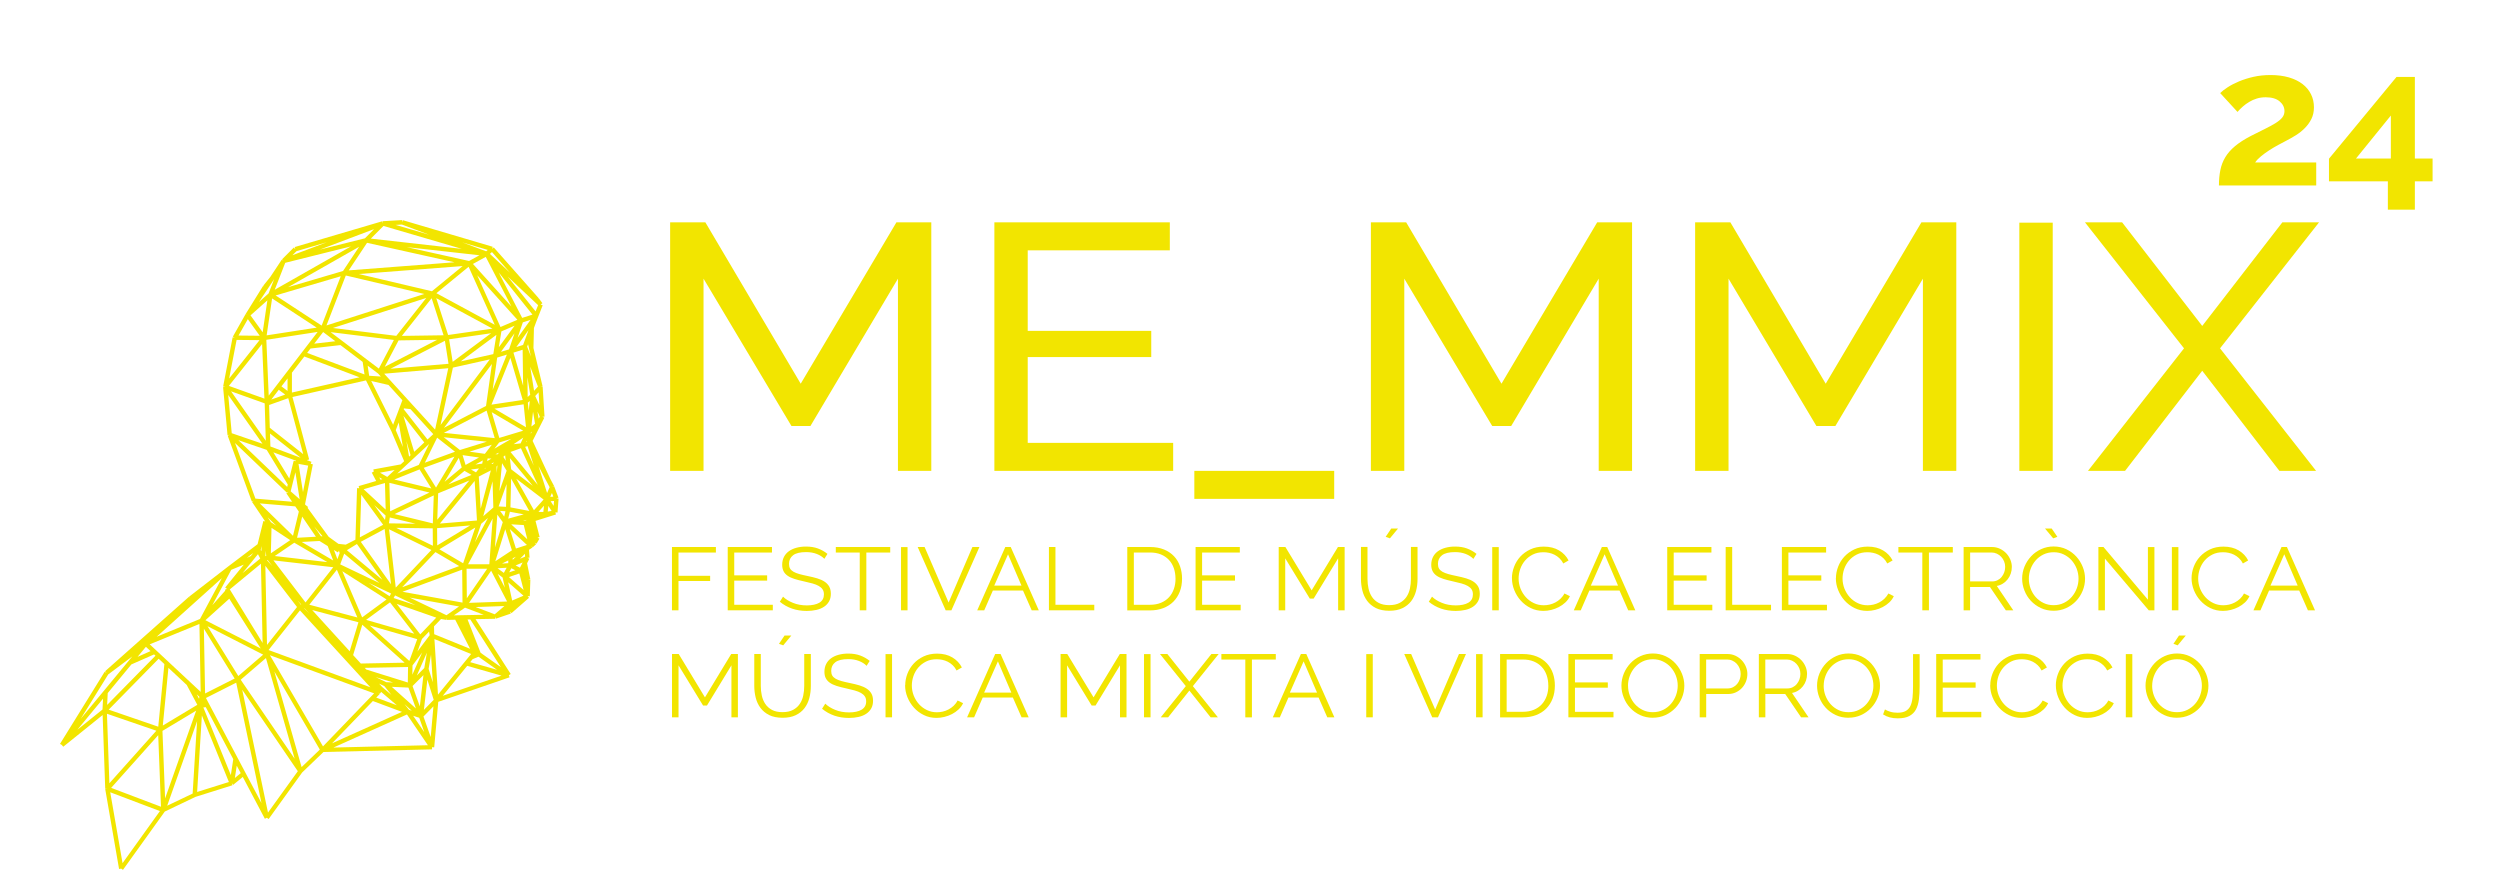 <svg xmlns="http://www.w3.org/2000/svg" id="Capa_1" viewBox="0 0 560 200"><defs><style>      .st0 {        isolation: isolate;      }      .st1 {        fill: #f2e500;      }    </style></defs><g><path class="st1" d="M51.45,127.25l-27.58,23.48M53.26,152.19l6.51,31.04M59.77,183.22l-14.31-27.08M32.64,144.16l-18.78,22.73M105.15,58.98l-28,2.14M67.31,172.76l-7.41-25.98M82,53.83l27.01,3.03M84.68,155.11l-25.34-9.27M67.16,135.97l17.53,19.14M72.25,168.01l-12.9-22.16M85.28,154.26l-18.13-18.29M96.87,65.77l-24.58,7.92M32.64,144.16l18.81-16.91M42.67,134.04l-18.8,16.69M68.44,135.75l16.84,18.51M67.31,172.76l-14.04-20.57M36.58,181.44l8.28-23.38M60.58,66.01l21.42-12.18M72.25,168.01l24.51-.6M85.75,50.05l23.26,6.81M85.75,50.05l-22.23,8.39M105.15,58.98l-23.16-5.15M97.74,97.28l13.19-17.56M90.1,49.8l20.14,5.96M58.92,125.25l.43,20.6M72.25,168.01l19.08-8.58M72.29,73.68l-12.53,16.32M44.86,158.06l-1.24,20.02M66.16,55.82l19.59-5.77M96.87,65.77l-19.72-4.64M90.1,49.8l18.91,7.06M13.86,166.89l10.01-16.16M44.86,158.06l7.07,17.41M97.74,97.28l-12.72-13.97M63.52,58.45l18.47-4.62M24.05,176.69l3.1,17.89M51.45,97.41l13.16,12.61M36.58,181.44l-.7-17.99M72.25,168.01l12.43-12.89M120.11,70.71l-11.1-13.85M24.05,176.69l11.83-13.24M23.44,159.17l.61,17.52M64.9,88.55l17.35-3.92M32.64,144.16l12.82,11.98M105.15,58.98l11.58,12.82M45.46,156.14l-.32-17.1M23.44,159.17l12.09-12.31M77.16,61.13l-16.58,4.89M113.98,151.3l-16.28,5.59M111.86,73.89l-14.99-8.12M109.01,56.86l7.72,14.94M50.46,86.67l9.62,13.69M100.04,75.59l-15.01,7.72M72.29,73.68l16.7,2.07M88.28,132.73l15.73-5.83M109.01,56.86l12.11,11.37M110.24,55.76l10.88,12.47M105.15,58.98l6.71,14.9M59.35,145.84l-8.52-13.92M59.73,146.49l-14.59-7.45M27.16,194.58l9.43-13.14M104.1,135.57l-15.81-2.84M85.02,83.31l-12.73-9.62M101.04,81.93l-16.02,1.37M97.74,97.28l3.29-15.34M51.45,97.41l5.41,14.75M105.62,138.27l8.36,13.03M45.14,139.04l8.12,13.15M75.59,126.67l-15.43-1.78M86.55,117.72l1.73,15.01M110.24,55.76l10.07,11.38M68.78,103.04l-3.87-14.49M82.25,84.63l-14.25-5.36M37.34,148.55l-1.45,14.89M86.7,107.53l11.04-10.25M76.87,123.19l11.41,9.54M59.35,145.84l-7.89-12.5M104.01,126.89l7-13M106.74,106.45l-9.32,11.41M91.9,148.9l-11-9.86M96.77,142.4l.93,14.49M63.52,58.45l-8.06,12.13M59.15,75.71l.61,14.29M68.44,135.75l-9.53-10.5M88.28,132.73l-8.19-11.52M122.48,111.84l-8.95-10.82M75.59,126.67l11.86,7.58M50.46,86.67l8.69-10.96M75.59,126.67l12.69,6.06M72.29,73.68l-11.72-7.67M111.51,98.7l-13.76-1.42M106.34,146.29l-8.64,10.6M60.16,124.89l8.28,10.86M109.31,91.26l5.08-12.6M94.1,142.84l-13.2-3.79M80.91,139.05l-5.32-12.38M64.56,110.23l8.72,10.35M77.16,61.13l-4.86,12.56M67.16,135.97l-8.24-10.72M111.86,73.89l-10.83,8.05M51.45,127.25l-6.3,11.79M32.64,144.16l12.51-5.12M116.94,99.78l5.54,12.05M88.28,132.73l9.17-9.68M36.58,181.44l-12.53-4.75M118.49,99.32l3.99,12.52M82.25,84.63l5.87,11.74M72.29,73.68l-13.14,2.03M110.72,104.43l-3.36,12.62M87.45,134.25l12.6,4.12M110.07,126.89l.94-12.99M35.89,163.45l-12.44-4.27M88.28,132.73l11.77,5.64M97.74,97.28l11.57-6.02M67.31,172.76l-7.53,10.46M68.44,135.75l12.46,3.3M88.99,75.75l7.88-9.98M56.86,112.16l9.05,8.83M64.56,110.23l7.09,10.41M59.35,145.84l7.81-9.87M117.55,77.67l.17,12.33M13.86,166.89l9.59-7.72M96.77,142.4l-4.93,11.15M97.45,123.04l-10.9-5.32M80.09,121.21l.38-11.85M114.4,78.66l3.33,11.34M86.92,115.3l10.76-5.13M111.86,73.89l-11.83,1.7M111.01,113.9l1.1-11.67M110.93,79.72l-1.62,11.54M98.61,138.13l-11.16-3.88M121.07,86.7l-2.69-11.29M75.59,126.67l-7.15,9.08M107.36,117.04l-9.91,6M52.59,75.65l-2.13,11.03M119.5,115.13l-5.47-9.75M68.78,103.04l-8.83-6.98M119.3,88.62l-1.76-10.96M80.61,149.12l11.3-.22M57.87,123.25l-7.04,8.66M86.7,107.53l10.97,2.64M65.91,120.98l9.68,5.68M118.49,99.32l5.18,9.8M42.67,134.04l8.78-6.79M118.41,96.62l-9.59,5.57M88.99,75.75l11.05-.16M23.87,150.73l8.77-6.57M94.1,142.84l-6.65-8.59M51.45,97.41l-.99-10.73M91.29,103.27l-1.81-10.51M86.55,117.72l10.86.14M110.91,138.17l-10.86.21M86.92,115.3l10.5,2.56M107.36,117.04l-.62-10.59M105.15,58.98l-8.28,6.78M94.29,160.38l1.21-10.51M96.77,167.41l.94-10.52M122.48,111.84l-8.44-6.45M94.29,160.38l-7.88-7.08M104.1,135.57l5.98-8.68M113.17,116.88l-3.1,10.01M118.41,96.62l-9.1-5.36M104.01,126.89l3.35-9.85M91.84,153.54l-10.07-3.14M50.82,131.92l8.09-6.67M59.76,90l.31,10.36M44.86,158.06l-8.97,5.38M96.87,65.77l3.16,9.82M80.47,109.35l6.08,8.37M97.67,110.17l5.25-8.82M106.34,146.29l-9.57-3.9M114.38,135.2l-10.28.37M92.51,102.04l-2.89-9.65M69.61,103.9l-9.53-3.54M101.04,81.93l9.89-2.22M66.27,103.3l1.54,9.78M59.15,75.71l1.43-9.7M97.42,117.86l9.95-.82M116.73,71.8l-5.8,7.92M114.4,78.66l5.71-7.95M59.76,90l-9.3-3.33M104.47,148.59l9.51,2.71M117.55,77.67l3.52,9.03M122.85,107.58l-4.09-8.78M97.67,110.17l9.07-3.72M91.33,159.42l5.43,7.98M111.01,113.9l-.29-9.47M60.07,100.36l4.92,8.09M66.42,112.97l-9.56-.81M89.86,91.73l5.84,7.44M67.82,113.08l1.79-9.18M110.07,126.89l4.31,8.31M73.28,120.58l-5.46-7.5M94.18,104.53l8.74-3.18M111.01,113.9l3.03-8.51M107.25,146.54l-3.74-8.23M122.15,115.17l-8.98,1.71M60.07,100.36l-8.63-2.95M102.26,138.33l4.08,7.96M111.51,98.7l-8.59,2.65M104.02,138.3l3.23,8.24M45.14,139.04l5.89-6.65M82,53.83l-4.84,7.3M80.47,109.35l6.44,5.95M104.1,135.57l-.08-8.68M113.84,114.06l.2-8.67M103.03,138.31l3.31,7.98M45.46,156.14l7.8-3.95M43.62,178.08l8.31-2.61M53.26,152.19l6.52-5.6M88.99,75.75l-3.97,7.56M110.91,138.17l7.26-4.58M58.92,125.25l.55-8.43M51.46,133.35l-6.32,5.69M109.31,91.26l8.41-1.26M91.33,159.42l-7.94-2.97M51.45,127.25l6.68-5.06M103.99,104.87l-6.32,5.3M80.91,139.05l-2.36,7.82M107.25,146.54l6.73,4.76M60.16,124.89l-.69-8.08M60.58,66.01l2.94-7.56M96.77,142.4l-4.87,6.51M94.18,104.53l3.57-7.26M119.3,88.62l-.89,8M87.45,134.25l-6.55,4.8M94.18,104.53l-7.47,2.99M91.33,159.42l-6.05-5.16M118.99,122.28l-5.82-5.4M86.42,153.3l4.92,6.12M86.7,107.53l.21,7.77M109.31,91.26l2.19,7.44M97.42,117.86l.25-7.69M36.58,181.44l7.04-3.36M88.12,96.38l3,7.05M95.5,149.88l1.27-7.48M60.16,124.89l.19-7.56M104.01,126.89l-6.56-3.85M94.29,160.38l2.47,7.02M117.55,77.67l2.56-6.95M59.38,64.28l-3.91,6.29M95.5,149.88l2.2,7.01M88.12,96.38l2.57-6.85M94.29,160.38l-2.45-6.84M80.09,121.21l6.46-3.49M116.73,71.8l-2.33,6.85M110.91,138.17l-6.82-2.6M66.27,103.3l-1.72,6.93M111.51,98.7l6.91-2.08M76.4,76.78l-7.11.82M115.26,123.49l-2.08-6.61M65.91,120.98l-5.75,3.91M67.31,172.76l4.95-4.75M55.46,70.58l5.11-4.56M118.17,133.58l-5.14-4.52M121.49,93.38l-.42-6.68M65.91,120.98l1.57-6.47M117.72,90l.69,6.62M59.46,116.82l-1.6,6.43M121.49,93.38l-3,5.94M120.38,95.14l-1.08-6.51M97.67,110.17l-3.49-5.64M117.05,127.09l1.12,6.49M60.35,117.33l5.56,3.65M102.92,101.35l-5.17-4.07M94.1,142.84l4.51-4.71M113.17,116.88l6.33-1.75M59.15,75.71l-6.56-.07M94.1,142.84l-2.2,6.06M100.04,75.59l1,6.35M80.47,109.35l6.23-1.82M113.12,100.22l5.29-3.6M113.03,129.06l1.35,6.14M55.46,70.58l3.69,5.13M83.73,105.63l6.26-1.15M56.86,112.16l3.49,5.18M115.26,123.49l-5.18,3.41M104.01,126.89h6.06M118.17,133.58l-1.49-5.76M34.61,146l-5.5,2.42M110.93,79.72l.94-5.83M108.83,102.19l-5.91-.84M55.46,70.58l-2.87,5.07M71.71,120.67l-5.8.32M119.5,115.13l-5.67-1.07M51.93,175.47l.84-5.52M44.86,158.06l-2.63-4.95M108.83,102.19l-4.83,2.68M56.47,124.96l-5.03,2.29M71.64,120.64l4.89,2.39M64.9,88.55l-5.13,1.83M91.84,153.54l-5.43-.24M117.71,117.14l1.28,5.14M85.75,50.05l-3.75,3.78M64.9,83.32v5.24M119.3,88.62l2.18,4.76M111.86,73.89l4.87-2.08M97.45,123.04l-.04-5.18M114.24,137.02l3.93-3.44M118.99,122.28l-4.63,2.45M91.84,153.54l3.66-3.67M114.34,126.62l3.64-3.68M119.21,116.47l.54,5.1M51.45,127.25l4.77-1.97M87.27,85.77l-5.02-1.14M71.64,120.64l4.31,2.68M73.81,121.98l1.78,4.69M118.61,116.74l1.14,4.83M124.39,114.81l-4.82,1.51M119.75,121.57l-2.04-4.44M100.06,138.37l4.04-2.8M94.29,160.38l3.41-3.49M117.71,117.14l4.44-1.96M111.01,113.9l-3.65,3.14M110.07,126.89l4.29-2.16M113.12,100.22l-4.3,1.97M91.9,148.9l-.06,4.64M119.01,78.03l.11-4.62M118.49,99.32l1.89-4.18M75.96,123.31l4.14-2.11M110.91,138.17l3.47-2.96M113.17,116.88l4.54.26M119.5,115.13l2.98-3.3M114.04,105.39l-.51-4.37M106.74,106.45l3.98-2.02M108.43,104.3l-4.44.57M108.83,102.19l2.68-3.49M109.01,56.86l-3.86,2.12M67.82,113.08l-3.26-2.86M90.1,49.8l-4.35.25M114.34,126.62l-4.27.28M120.4,120.45l-1.04-4.04M86.49,84.91l-4.24-.28M23.65,155.04l-.21,4.13M118.17,133.58l-3.79,1.62M76.6,122.99l-3.32-2.41M118.12,124.99l-3.78,1.62M121.12,68.23l-1.47,3.75M117.98,122.93l-3.62,1.8M82.84,151.58l3.57,1.72M82.25,84.63l-.56-3.85M115.26,123.49l3.73-1.21M108.43,104.3l3.32-2.04M118.3,129.89l-.77-3.74M113.03,129.06l3.66-1.24M113.12,100.22l3.82-.44M76.87,123.19l3.22-1.98M75.59,126.67l1.28-3.48M118.3,129.89l-.13,3.69M66.16,55.82l-2.63,2.63M114.04,105.39l-1.93-3.16M102.92,101.35l1.07,3.52M111.01,113.9l2.16,2.98M113.03,129.06l-2.95-2.17M113.53,101.02l3.42-1.23M110.93,79.72l3.47-1.06M86.8,107.44l-3.08-1.81M122.48,111.84l1.91,2.97M120.11,70.71l-3.38,1.09M118.41,96.62l-1.47,3.16M110.91,138.17l3.33-1.14M118.3,129.89l-1.01-3.25M122.15,115.17l.33-3.34M51.93,175.47l2.61-2.16M69.61,103.9l-3.33-.6M114.4,78.66l3.15-.99M116.68,127.82l1.44-2.83M62.34,86.64l2.56,1.92M124.39,114.81l.24-3.13M106.74,106.45l-2.75-1.58M94.29,160.38l-2.96-.96M123.66,109.12l-1.18,2.72M113.17,116.88l.66-2.82M111.75,102.26l-2.93-.07M113.84,114.06l-2.83-.16M113.03,129.06l1.32-2.45M124.63,111.68l-.97-2.56M106.74,106.45l1.69-2.15M118.49,99.32l-.08-2.7M83.73,105.63l1.26,2.4M121.12,68.23l-1.01,2.48M116.68,127.82l-2.34-1.2M119.5,115.13l2.65.04M121.07,86.7l-1.77,1.92M110.72,104.43l1.39-2.19M59.38,64.28l1.56-1.94M86.92,115.3l-.36,2.42M113.12,100.22l-1.37,2.04M118.41,96.62l1.97-1.48M111.75,102.26l-1.03,2.17M96.72,140.11l.05,2.29M110.72,104.43l-2.29-.13M113.12,100.22l-1.02,2.01M57.87,123.25l1.05,1.99M124.39,114.81l-2.24.37M45.2,155.89l-.34,2.17M108.43,104.3l.39-2.11M124.63,111.68l-2.15.16M117.72,90l1.58-1.38M120.38,95.14l1.11-1.75M118.12,124.99l-.14-2.06M96.77,142.4l-.35-1.98M92.18,91.16l-2.02-.22M114.34,126.62l.02-1.89M77.54,122.51l-1.88-.2M112.11,102.23l1.42-1.22M107.25,146.54l-1.68.71M77.47,122.54l-1.77-.2M87.45,134.25l.83-1.52M110.24,55.76l-1.23,1.1M44.86,158.06l.91-1.35M73.28,120.58l-1.64.06M118.49,99.32l-1.54.46M51.46,133.35l-.63-1.43M114.36,124.73l.89-1.24M44.86,158.06l1.51-.21M98.61,138.13l1.44.24M120.32,67.15l.8,1.08M120.4,120.45l-.65,1.12M67.16,135.97l1.28-.22M58.92,125.25l1.24-.35M117.98,122.93l1.01-.66M84.68,155.11l.6-.85M119.75,121.57l-.76.7M60.35,117.33l-.89-.52M107.25,146.54l-.91-.24M75.96,123.31l.92-.13M113.53,101.02l-.4-.79M68.73,113.96l-.67-.54M68,103.31l.78-.26M59.89,116.65l-.42.17M112.11,102.23l-.35.03M68.73,113.96l-.21.09M92.42,102.22l.09-.18M92.59,102.06l-.08-.02M92.51,102.04l.04.06M92.51,102.04l.05.06M97.66,110.17v.02"></path><path class="st1" d="M27.56,194.86l-.4-.29-.49.08-3.1-17.89.49-.08-.49.02-.58-16.53-8.82,7.1-.31-.38-.42-.26,10.01-16.16.42.26-.33-.37,18.8-16.69.33.37-.3-.39,8.78-6.79.3.39-.3-.39,6.55-4.96,1.29-5.2.41.1-2.95-4.37.41-.28-.46.17-5.41-14.75.46-.17-.49.05-.99-10.73.49-.05-.48-.09,2.13-11.03.48.09-.43-.24,2.87-5.07.43.24-.42-.26,3.91-6.29.19.12.02-.03-.17-.14,1.56-1.94,2.56-3.86.41.27-.35-.35,2.63-2.63.35.35-.14-.47,19.59-5.77.14.47-.03-.49,4.35-.25.03.49.14-.47,20.14,5.96-.14.47.37-.33,10.07,11.38-.08.07.02.03.09-.06.8,1.08-.4.29.46.18-1.47,3.75h0l-.49,1.33-.11,4.49,2.05,8.6-.48.11.49-.03.42,6.68-.49.03.44.22-2.62,5.19,3.98,8.54.82,1.55-.44.23.46-.17.97,2.56-.46.17.49.04-.24,3.13-.49-.04.15.47-4.59,1.44.93,3.62-.48.12.43.25-.65,1.12-.43-.25.34.36-.76.7-.34-.36.27.41-.76.5.12,1.77-.49.03.44.22-.51,1.01.73,3.57-.48.1.49.02-.13,3.69-.49-.02.32.37-3.93,3.44-.32-.37.16.47-3.33,1.14-.16-.47v.49l-4.4.08,7.88,12.29-.42.27.16.47-15.97,5.49-.91,10.2-.49-.04v.49l-24.31.59-4.78,4.59-7.51,10.43-.4-.29-.44.23-4.95-9.37-2.15,1.77-.31-.38.15.47-8.27,2.6-6.89,3.29-9.35,13.03v.04ZM24.69,177.46l2.76,15.88,8.37-11.66-11.12-4.21h-.01ZM54.26,154.51l5.77,27.51,6.68-9.27-12.45-18.24h0ZM24.9,176.48l11.16,4.23-.62-16.03s-10.54,11.8-10.54,11.8ZM44.15,161.54l-6.7,18.94,5.7-2.72,1-16.22ZM46.13,156.35l12.44,23.54-5.66-26.97-6.78,3.43ZM36.39,163.72l.59,15.13,6.96-19.66-7.55,4.53ZM45.22,160.26l-1.06,17.14,7.11-2.23-6.05-14.91ZM23.96,159.87l.54,15.58,10.52-11.77-11.06-3.8h0ZM53.03,171.51l-.42,2.76,1.31-1.08s-.89-1.68-.89-1.68ZM45.55,158.47l6.16,15.16.54-3.58-6.16-11.65-.54.07h0ZM61.46,150.44l6.1,21.39,4.08-3.92-10.18-17.48h0ZM53.92,152.27l12.08,17.69-6.43-22.55-5.65,4.85h0ZM91.16,160.04l-16.47,7.41,21.16-.52-4.69-6.89ZM60.46,146.77l11.89,20.42,11.45-11.88s-23.34-8.54-23.34-8.54ZM83.52,157.03l-9.13,9.47,15.65-7.04-6.52-2.43h0ZM94.86,160.51l1.62,4.59.61-6.88-2.23,2.28h0ZM92.55,160.34l2.49,3.66-1.13-3.22-1.36-.44ZM23.08,156.5l-5.75,6.96,5.63-4.53.12-2.43h0ZM24.34,158.96l11.11,3.82,1.37-14.03-1.28-1.19-11.2,11.41h0ZM37.73,149.59l-1.26,12.93,7.73-4.64-2.37-4.45-4.1-3.83h0ZM24.24,151.07l-6.15,9.93,11.54-13.96-5.39,4.03h0ZM91.62,159l.61.2-1.62-1.46,1.01,1.26h0ZM95.73,152.24l-.78,6.77,2.2-2.25-1.42-4.52ZM87.77,153.86l5.4,4.85-1.68-4.69-3.72-.17h0ZM92.41,153.67l1.63,4.56.81-7s-2.44,2.44-2.44,2.44ZM84.27,156.26l4.62,1.72-3.51-2.99-.29.41-.4-.28.36.34-.77.8h-.01ZM24.13,155.23l-.13,2.67,10.83-11.02-.32-.29-5.08,2.24-5.29,6.41h-.01ZM97.7,156.89h0ZM44.05,155.5l.54,1.03.07-.45-.61-.57h0ZM104.65,149.15l-5.47,6.71,13.16-4.52s-7.69-2.19-7.69-2.19ZM85.63,153.91l2.04,1.74-1.57-1.95-1.18-.57.71.78ZM97.31,143.15l.8,12.45,7.42-9.1-8.22-3.35h0ZM45.67,140.83l.27,14.51,6.62-3.35-6.89-11.16h0ZM33.54,144.33l11.41,10.65-.28-15.21-11.13,4.56h0ZM84.42,154.1l.21.23h0l-.22-.23h.01ZM60.16,145.61l22.8,8.34-15.77-17.22s-7.03,8.88-7.03,8.88ZM86.54,152.81l1.52.07-3.92-1.22,2.4,1.16h0ZM82.04,149.97l9.31,2.91.05-3.47-9.7.19.34.37ZM96.01,149.84l.94,2.99-.4-6.19-.54,3.19h0ZM53.26,152.19h0ZM46.49,140.28l6.89,11.15,5.57-4.79-12.46-6.37h0ZM95.62,146.21l-2.26,5.11,1.68-1.68.58-3.43h0ZM92.4,149.07l-.03,2.06,2.19-4.96-2.16,2.89h0ZM105.32,148.32l6.01,1.71-4.15-2.93-1.32.56-.54.67h0ZM107.65,146.22l4.54,3.21-6.84-10.67h-.62l2.92,7.45h0ZM79.1,146.74l1.72,1.89,9.82-.19-9.49-8.5-2.05,6.8ZM82.84,140.12l8.85,7.93,1.77-4.88-10.62-3.05h0ZM32.68,144.88l-1.86,2.25,2.9-1.28-1.04-.97ZM94.53,143.11l-1.03,2.84,2.75-3.67-.14-.81-1.57,1.64h-.01ZM69.93,136.65l8.4,9.23,1.96-6.49-10.36-2.74h0ZM97.26,142.06l8.04,3.27-3.33-6.51-1.9.04v-.49l-.09.49-1.19-.2-1.57,1.64.04,1.76ZM46.01,138.93l12.39,6.33-7.04-11.15-5.35,4.82h0ZM59.44,126.74l.37,17.72,6.72-8.49s-7.09-9.23-7.09-9.23ZM51.47,132.02l7.35,12-.37-17.75-6.97,5.75h0ZM49.69,129.5l-14.6,13.13,9.71-3.98,4.89-9.15h0ZM88.86,135.26l5.28,6.83,3.58-3.74-8.87-3.09h.01ZM82.01,138.85l10.78,3.1-5.43-7.02-5.35,3.92ZM69.29,135.46l10.76,2.85-4.59-10.69s-6.17,7.84-6.17,7.84ZM76.68,127.95l4.44,10.34,5.47-4.01s-9.91-6.33-9.91-6.33ZM104.16,136.12l-2.49,1.72,6.68-.13-4.19-1.6h0ZM91.78,133.86l8.23,3.95,2.82-1.96-11.05-1.99h0ZM106.55,135.98l4.27,1.62,2.17-1.85-6.44.23h0ZM68.17,136.3l1.18,1.19-1.1-1.21h-.08v.02ZM68.44,135.75h0ZM51.8,127.64l-4.24,7.93,2.9-3.27-.08-.19.45-.2-.38-.31,4.16-5.12s-2.81,1.16-2.81,1.16ZM88.17,133.96l4.89,1.6-4.57-2.19-.32.59ZM66.69,134.55l.68.88.11-.02-.78-.86h-.01ZM110.01,127.85l-4.95,7.19,8.53-.3-3.57-6.89h-.01ZM90.15,132.56l13.45,2.42-.07-7.38-13.38,4.96ZM61.25,125.52l7.19,9.43,6.21-7.89-13.4-1.54ZM113.83,130.43l.9,4.09,2.53-1.08-3.43-3.01ZM104.51,127.39l.06,6.62,4.56-6.62s-4.62,0-4.62,0ZM82.59,130.56l4.68,2.99.33-.6-5.01-2.39ZM113.99,129.25l3.3,2.9-.96-3.69-2.34.8h0ZM111.48,128.54l1.61,3.11-.51-2.29-1.1-.81h0ZM87.15,118.56l1.5,13.06,7.98-8.43-9.49-4.63h0ZM97.54,123.67l-7.45,7.86,12.77-4.73-5.32-3.13ZM80.82,121.37l6.76,9.5-1.42-12.38-5.33,2.87h-.01ZM76.21,126.42l8.76,4.18-7.87-6.58s-.89,2.4-.89,2.4ZM77.71,123.25l7.95,6.64-5.71-8.03-2.24,1.38h0ZM57.78,124.14l-3.45,4.24,3.96-3.27-.51-.98h0ZM111.46,127.3l1.4,1.03.63-1.16s-2.03.13-2.03.13ZM114.55,127.28l-.49.92,1.37-.46-.88-.45h0ZM115.5,126.66l.97.5.6-1.17-1.57.67ZM59.81,125.5l1.19,1.31-1.03-1.36-.16.04h0ZM110.35,116.16l-5.51,10.24h4.77s.74-10.24.74-10.24ZM113.86,125.53l-1.41.71,1.4-.09v-.62h.01ZM98.42,123.04l5.32,3.13,2.72-8-8.04,4.87ZM61.53,124.55l11.79,1.36-7.4-4.34-4.39,2.99h0ZM113.18,118.53l-2.23,7.19,3.72-2.45-1.5-4.75h.01ZM67.57,121.39l7.06,4.15-1.22-3.22-1.84-1.14-4,.22h0ZM114.85,125.04v.37l.7-.71-.7.35h0ZM74.79,123.17l.79,2.09.54-1.47h-.1l-.07-.47-.26.42-.91-.56h.01ZM117.57,124.06l-1.09,1.11,1.14-.49-.04-.62h-.01ZM56.73,123.87l-1.44,1.09.88-.4s.56-.69.56-.69ZM60.16,124.89h0ZM59.53,123.37l-.08,1.21.18-.05s-.1-1.16-.1-1.16ZM60.82,118.23l-.15,5.71,4.34-2.95-4.2-2.76h.01ZM115.26,123.49h0ZM58.39,123.19l.15.28.08-1.17-.22.89h-.01ZM114.2,118.51l1.37,4.36,2.46-.8-3.83-3.56ZM111.4,115.28l-.53,7.35,1.75-5.67-1.22-1.69h0ZM88.75,118.24l8.21,4.01-.03-3.9-8.18-.11ZM97.91,118.32l.03,3.85,7.37-4.47-7.4.61h0ZM75.84,121.83l1.61.17,2.16-1.1.37-11.56.49.02-.14-.47,3.93-1.15-.98-1.87.44-.23-.09-.49,6.12-1.12.78-.72-2.86-6.72-5.69-11.38-16.47,3.72,3.74,13.99-.48.13v.03l1,.37-.17.46.48.09-1.75,8.97.08.11.62.5-.14.17,4.73,6.49,2.21,1.6h0ZM107.79,117.33l-1.4,4.12,2.92-5.43-1.52,1.31ZM114.51,117.45l3.6,3.34-.79-3.18s-2.81-.16-2.81-.16ZM67.69,115.71l-1.15,4.75,4.22-.23-3.08-4.52h.01ZM80.92,110.8l-.31,9.56,5.21-2.81-4.91-6.75h0ZM70.38,117.9l1.52,2.23h.35s-1.87-2.23-1.87-2.23ZM58.19,112.76l7.44,7.26,1.31-5.42-.8-1.17-7.96-.67h.01ZM60.7,116.98l1.19.78-1.94-1.89.75,1.11ZM87.13,117.23l5.95.08-5.76-1.4-.2,1.33h.01ZM106.32,107.74l-7.79,9.54,8.31-.69-.52-8.85ZM88.38,115.15l8.57,2.09.21-6.27-8.77,4.18h-.01ZM107.36,117.04h0ZM117.21,116.61l.41.02.4-.18-.81.15h0ZM83.81,113.11l2.43,3.35.14-.97-2.58-2.38h.01ZM98.15,110.51l-.2,5.91,7.17-8.78-6.97,2.86h0ZM114.21,114.63l-.37,1.55,3.48-.96-3.12-.59h.01ZM112.02,114.45l.92,1.27.28-1.2-1.2-.07ZM110.33,107.81l-2.08,7.82,2.26-1.95-.18-5.87ZM120.6,114.66l1.11.02.14-1.4-1.24,1.38h-.01ZM122.83,113.3l-.13,1.29.86-.14-.74-1.14h0ZM87.22,108.16l.17,6.37,8.82-4.2s-8.99-2.17-8.99-2.17ZM114.34,113.65l4.22.8-4.07-7.25-.15,6.45ZM115.64,107.23l3.96,7.06,2.16-2.39-6.12-4.67ZM81.45,109.58l4.94,4.57-.16-5.96-4.78,1.4h0ZM107.25,106.74l.42,7.21,2.28-8.58-2.71,1.38h.01ZM111.69,113.44l1.66.09.12-5.09s-1.78,5-1.78,5ZM123.34,112.27l.67,1.04.09-1.09-.75.05h0ZM67.82,113.08h0ZM57.21,111.69l8.22.7-1.28-1.88.41-.28-.12-.03-.17.17-11.63-11.14,4.57,12.45h0ZM65.11,110.06l2.01,1.76-.95-6.03s-1.06,4.27-1.06,4.27ZM123.63,110.43l-.37.86.68-.05-.31-.81ZM120.64,104.45l1.91,5.98.57-1.3-.72-1.35h0s-1.75-3.33-1.75-3.33h-.01ZM66.87,103.91l1,6.33,1.16-5.94-2.16-.39ZM112.46,103.75l-.59,6.25,1.62-4.56s-1.03-1.69-1.03-1.69ZM88.32,107.41l8.3,2-2.64-4.26-5.65,2.26h-.01ZM94.92,104.79l2.75,4.43,4.13-6.93-6.87,2.5h0ZM53.4,98.6l10.93,10.47.13-.54-4.72-7.76s-6.34-2.17-6.34-2.17ZM114.5,105.12l4.84,3.7-5.13-6.2.29,2.51h0ZM114.35,101.24l6.11,7.38-3.78-8.22s-2.33.84-2.33.84ZM104.05,105.47l-3.63,3.04,5.2-2.13-1.58-.91h.01ZM102.77,102.56l-3.19,5.37,3.85-3.22-.65-2.14h0ZM84.96,106.93l.27.52.41-.12s-.68-.4-.68-.4ZM61.23,101.32l3.57,5.87.99-4,.48.12.02-.11s-5.06-1.88-5.06-1.88ZM85.12,105.88l1.62.95,1.67-1.55s-3.29.6-3.29.6ZM96.12,99.45l-7.14,6.63,4.83-1.94s2.31-4.69,2.31-4.69ZM111.22,104.56l.04,1.4.16-1.73-.21.32h0ZM105.51,105.17l1.11.64.68-.87-1.79.23ZM108.66,104.81l-.15.19.35-.18h-.2ZM94.18,104.53h0ZM117.63,100.09l1.93,4.19-1.39-4.35s-.54.16-.54.16ZM103.62,101.95l.67,2.2,3.01-1.67-3.68-.53ZM108.15,103.13l-1.66.92,1.53-.2s.13-.72.13-.72ZM110.04,103.89l.38.02.17-.36s-.55.34-.55.34ZM97.92,98.04l-2.76,5.61,6.76-2.46-4-3.15ZM109.23,102.7l-.11.6.95-.58-.84-.02ZM112.75,102.33l.54.88-.14-1.22s-.4.34-.4.34ZM60.56,100.01l6.78,2.52-6.86-5.42.09,2.9h-.01ZM91.03,98.82l.6,3.47.34-.32s-.94-3.15-.94-3.15ZM110.98,101.75h.52l.24-.35s-.76.35-.76.35ZM60.43,95.82l7.49,5.91-3.35-12.54-4.29,1.53s.15,5.1.15,5.1ZM105.17,101.17l3.44.49,1.56-2.04-5.01,1.55h.01ZM90.37,93.17l2.41,8.04,2.26-2.1-4.67-5.95h0ZM99.39,97.94l3.63,2.86,6.03-1.86-9.66-1ZM111.8,99.13l-1.06,1.38,3.8-2.21-2.74.82h0ZM88.65,96.36l1.6,3.76-.95-5.49s-.65,1.73-.65,1.73ZM117.21,98.03l-2.16,1.47,1.56-.18s.6-1.29.6-1.29ZM51.91,97.04l6.89,2.36-7.68-10.93.79,8.57ZM117.98,98.73l-.12.27.13-.04v-.23h0ZM51.76,87.66l7.78,11.07-.25-8.38-7.52-2.69h0ZM90.42,91.65l5.34,6.8,1.29-1.2-5.11-5.61-1.45-.16-.07.18h0ZM99.43,96.96l11.39,1.18-1.82-6.16-9.58,4.98h.01ZM110.14,92.32l1.7,5.77,5.35-1.61-7.05-4.15h0ZM118.91,96.86v.31l.22-.48s-.22.17-.22.17ZM86.06,83.71l11.4,12.52,2.95-13.75-14.36,1.23h.01ZM110.18,81.54l-10.73,14.29,9.42-4.9,1.32-9.39h0ZM110.76,91.54l7.06,4.16-.53-5.13-6.52.97h-.01ZM119.4,92.22l-.37,3.32.82-.62-.45-2.7ZM101.45,82.35l-2.76,12.84,11.03-14.69-8.28,1.85h.01ZM83.16,85.35l4.9,9.8,2.07-5.5-3.11-3.42-3.85-.88h-.01ZM120.39,92.18l.26,1.6.27-.43-.53-1.17ZM118.24,90.2l.19,1.81.24-2.19s-.43.38-.43.38ZM119.89,88.71l.94,2.05-.18-2.88s-.76.83-.76.83ZM114.32,80.16l-4.23,10.48,7-1.05-2.77-9.44h0ZM90.85,90.52h.09l-.06-.06-.02.06h-.01ZM117.72,90h0ZM62.44,87.32l-1.67,2.18,3.11-1.11-1.43-1.07h-.01ZM51.27,86.44l7.96,2.85-.52-12.23s-7.44,9.38-7.44,9.38ZM118.14,84.46l.06,4.46.57-.5-.64-3.97h.01ZM59.66,76.13l.53,12.49,10.96-14.27-11.49,1.77h0ZM65.39,83.48v4.45l15.15-3.42-12.37-4.65-2.78,3.62ZM63.04,86.54l1.37,1.03v-2.8l-1.37,1.78h0ZM118.77,82.15l.86,5.39.87-.95-1.73-4.45h0ZM111.37,80.1l-1.02,7.25,3.19-7.92-2.18.67h0ZM115.01,78.98l2.17,7.41-.11-8.05-2.06.65h0ZM53,76.14l-1.67,8.64,6.81-8.59s-5.14-.05-5.14-.05ZM82.68,84.17l2.62.17-.61-.67-2.33-1.76.33,2.26h-.01ZM68.8,79.05l12.85,4.83-.41-2.81-4.98-3.77-6.71.77s-.75.98-.75.98ZM99.65,76.34l-12.18,6.26,13-1.11-.81-5.15h-.01ZM74.06,74.4l10.8,8.16,3.37-6.41-14.16-1.75h-.01ZM89.29,76.24l-3.11,5.92,11.75-6.04-8.65.13h.01ZM100.6,76l.8,5.05,8.61-6.4s-9.41,1.35-9.41,1.35ZM111.19,75.01l-7.99,5.94,7.3-1.63.69-4.3h0ZM118.08,77.66l.86,2.21-.66-2.76-.2.55ZM115.23,74.69l-3.02,4.12,1.81-.55,1.22-3.57h-.01ZM112.31,74.23l-.57,3.54,3.53-4.81-2.96,1.27ZM118.39,73.94l-2.73,3.8,1.51-.47,1.22-3.33ZM72.39,74.37l-2,2.61,4.73-.54-2.73-2.06h0ZM117.12,72.2l-1.18,3.48,2.9-4.03-1.71.55h-.01ZM96.69,66.8l-6.67,8.44,9.34-.14-2.67-8.3ZM74.57,73.47l14.2,1.76,6.71-8.49s-20.91,6.73-20.91,6.73ZM53.43,75.16l4.75.05-2.67-3.72-2.08,3.67ZM60.95,66.85l-1.22,8.27,11.21-1.73s-9.99-6.54-9.99-6.54ZM97.72,66.79l2.66,8.25,9.94-1.43s-12.6-6.82-12.6-6.82ZM56.12,70.65l2.72,3.78,1.05-7.15-3.77,3.36h0ZM106.89,61.65l5.22,11.6,3.79-1.62s-9.01-9.98-9.01-9.98ZM61.74,66.18l10.31,6.75,4.28-11.05-14.59,4.3ZM77.46,61.71l-4.33,11.19,21.91-7.05s-17.58-4.14-17.58-4.14ZM97.76,65.68l13.06,7.07-5.85-12.99-7.21,5.91h0ZM111.72,61.04l5.25,10.17,2.3-.74-7.55-9.43ZM113.75,61.99l6.22,7.76.57-1.39-6.78-6.37h-.01ZM105.94,59.12l8.61,9.53-5.74-11.11s-2.87,1.58-2.87,1.58ZM61.41,62.53l-3.41,5.13,2.16-1.93s1.25-3.2,1.25-3.2ZM80.37,61.38l16.38,3.86,6.88-5.64s-23.26,1.78-23.26,1.78ZM63.89,58.87l-2.35,6.03,17.08-9.71s-14.73,3.68-14.73,3.68ZM80.44,55.28l-15.92,9.05,12.32-3.63,3.6-5.42ZM109.74,56.87l4.5,4.22-4.04-4.63-.46.41ZM82.22,54.39l-4.1,6.17,23.68-1.81-19.59-4.36h0ZM91.08,55.35l13.99,3.11,2.33-1.28-16.33-1.83h.01ZM66.42,56.26l-.92.91,7.73-2.92-6.82,2.01h0ZM103.54,54.29l5.36,2,.35-.31-5.71-1.69ZM83.8,51.32l-12.16,4.59,10.11-2.53,2.05-2.07h0ZM83.07,53.45l20.35,2.29-17.52-5.13s-2.83,2.84-2.83,2.84ZM88.62,50.38l7.51,2.2-6.1-2.28-1.4.08h-.01Z"></path></g><g><path class="st1" d="M201.14,105.47v-43.05l-19.61,33.01h-4.24l-19.7-33.01v43.05h-7.48v-55.67h7.89l21.36,36.15,21.44-36.15h7.81v55.67h-7.48,0ZM262.79,99.2v6.27h-40.05v-55.67h39.3v6.27h-31.83v18.04h27.67v5.88h-27.67v19.21h32.58ZM267.53,111.75v-6.27h31.33v6.27h-31.33ZM358.11,105.47v-43.05l-19.61,33.01h-4.24l-19.7-33.01v43.05h-7.48v-55.67h7.9l21.35,36.15,21.44-36.15h7.81v55.67h-7.48.01ZM430.73,105.47v-43.05l-19.61,33.01h-4.24l-19.69-33.01v43.05h-7.48v-55.67h7.89l21.36,36.15,21.44-36.15h7.81v55.67h-7.48ZM452.33,105.47v-55.59h7.48v55.59h-7.48ZM475.35,49.8l17.95,23.21,17.95-23.21h8.22l-22.18,28.23,21.52,27.45h-8.22l-17.29-22.43-17.29,22.43h-8.31l21.52-27.45-22.19-28.23h8.32Z"></path><g><path class="st1" d="M150.52,136.71v-14.18h9.84v1.24h-8.38v5.21h7.09v1.16h-7.09v6.57h-1.46,0Z"></path><path class="st1" d="M173.11,135.47v1.24h-10.1v-14.18h9.91v1.24h-8.45v5.11h7.37v1.18h-7.37v5.41h8.64Z"></path><path class="st1" d="M184.67,125.19c-.42-.45-.99-.82-1.7-1.1-.71-.28-1.51-.42-2.4-.42-1.34,0-2.32.24-2.92.71-.61.47-.91,1.12-.91,1.93,0,.43.08.78.24,1.05.16.27.42.51.76.71.35.2.78.37,1.31.52.53.15,1.15.29,1.87.44.8.16,1.52.34,2.16.53.63.19,1.18.44,1.63.74.45.3.8.67,1.04,1.1.24.43.36.97.36,1.61s-.13,1.22-.4,1.7c-.27.48-.64.88-1.12,1.2-.48.32-1.05.56-1.72.71-.66.15-1.38.23-2.16.23-2.36,0-4.37-.69-6.03-2.06l.72-1.14c.55.55,1.29,1.01,2.22,1.39.93.38,1.97.57,3.11.57s2.14-.2,2.82-.61c.68-.41,1.01-1.02,1.01-1.85,0-.44-.09-.81-.29-1.11-.19-.3-.48-.56-.86-.78s-.86-.41-1.43-.57c-.57-.16-1.23-.32-1.98-.48-.79-.17-1.48-.35-2.08-.54-.59-.19-1.09-.42-1.49-.7-.4-.28-.71-.61-.91-1.01-.2-.39-.31-.88-.31-1.45,0-.65.13-1.23.39-1.75.26-.51.63-.94,1.1-1.28s1.04-.6,1.69-.78c.66-.18,1.38-.27,2.17-.27.99,0,1.87.14,2.66.43.78.29,1.49.69,2.13,1.21l-.7,1.12h.02Z"></path><path class="st1" d="M199.42,123.77h-5.36v12.94h-1.48v-12.94h-5.36v-1.24h12.19v1.24h0Z"></path><path class="st1" d="M201.83,136.71v-14.16h1.46v14.16h-1.46Z"></path><path class="st1" d="M207.11,122.53l5.38,12.44,5.33-12.44h1.57l-6.27,14.18h-1.29l-6.27-14.18h1.55,0Z"></path><path class="st1" d="M218.9,136.71l6.29-14.18h1.21l6.29,14.18h-1.59l-1.95-4.43h-6.75l-1.93,4.43h-1.57ZM225.8,124.17l-3.09,7.01h6.1l-3.01-7.01h0Z"></path><path class="st1" d="M234.96,136.71v-14.18h1.46v12.94h8.7v1.24h-10.16Z"></path><path class="st1" d="M252.51,136.71v-14.18h5.08c1.2,0,2.25.19,3.15.56.9.37,1.65.88,2.25,1.52s1.05,1.39,1.34,2.25c.3.86.45,1.77.45,2.75,0,1.08-.17,2.05-.51,2.93-.34.87-.82,1.62-1.44,2.24-.62.62-1.38,1.1-2.26,1.44-.89.34-1.88.51-2.98.51h-5.08v-.02ZM263.31,129.6c0-.85-.13-1.63-.38-2.35-.25-.71-.62-1.33-1.11-1.85s-1.08-.92-1.79-1.21c-.71-.29-1.52-.43-2.43-.43h-3.62v11.71h3.62c.93,0,1.75-.15,2.47-.45.71-.3,1.31-.71,1.79-1.24s.84-1.15,1.09-1.86.37-1.49.37-2.33h-.01Z"></path><path class="st1" d="M277.91,135.47v1.24h-10.1v-14.18h9.91v1.24h-8.45v5.11h7.37v1.18h-7.37v5.41h8.64Z"></path><path class="st1" d="M299.74,136.71v-11.64l-5.48,9.01h-.87l-5.5-9.01v11.64h-1.46v-14.18h1.5l5.88,9.71,5.89-9.71h1.5v14.18h-1.46Z"></path><path class="st1" d="M311.19,135.55c.94,0,1.73-.17,2.36-.51.63-.34,1.13-.79,1.5-1.34s.63-1.18.78-1.89.22-1.42.22-2.14v-7.15h1.48v7.15c0,.96-.11,1.87-.34,2.73s-.59,1.61-1.09,2.27c-.5.65-1.15,1.17-1.96,1.56s-1.79.58-2.94.58-2.2-.2-3.01-.61c-.8-.41-1.45-.94-1.95-1.61-.49-.67-.85-1.43-1.06-2.28s-.32-1.73-.32-2.64v-7.15h1.46v7.15c0,.75.08,1.47.23,2.18.16.71.42,1.33.79,1.88s.87.99,1.49,1.32,1.4.5,2.33.5h.03ZM311.34,120.59l-.95-.34,1.25-1.86h1.52l-1.82,2.2h0Z"></path><path class="st1" d="M330.03,125.19c-.42-.45-.99-.82-1.7-1.1-.71-.28-1.51-.42-2.4-.42-1.34,0-2.31.24-2.92.71-.61.47-.91,1.12-.91,1.93,0,.43.08.78.24,1.05.16.27.41.51.76.71s.78.37,1.31.52c.53.15,1.15.29,1.87.44.8.16,1.52.34,2.16.53s1.18.44,1.63.74.8.67,1.04,1.1c.24.43.36.97.36,1.61s-.13,1.22-.4,1.7-.64.88-1.12,1.2c-.48.32-1.05.56-1.71.71-.66.15-1.38.23-2.16.23-2.36,0-4.37-.69-6.03-2.06l.72-1.14c.55.55,1.29,1.01,2.22,1.39s1.97.57,3.11.57,2.14-.2,2.82-.61,1.01-1.02,1.01-1.85c0-.44-.09-.81-.28-1.11s-.48-.56-.86-.78c-.38-.22-.86-.41-1.43-.57s-1.23-.32-1.98-.48c-.79-.17-1.48-.35-2.07-.54-.59-.19-1.09-.42-1.49-.7s-.7-.61-.91-1.01c-.2-.39-.31-.88-.31-1.45,0-.65.13-1.23.39-1.75.26-.51.63-.94,1.1-1.28s1.04-.6,1.69-.78c.66-.18,1.38-.27,2.17-.27.99,0,1.87.14,2.66.43.78.29,1.49.69,2.13,1.21l-.7,1.12h-.01Z"></path><path class="st1" d="M334.26,136.71v-14.16h1.46v14.16h-1.46Z"></path><path class="st1" d="M338.67,129.52c0-.85.16-1.7.48-2.55.32-.85.78-1.6,1.38-2.27.61-.66,1.36-1.21,2.25-1.63s1.9-.63,3.03-.63c1.34,0,2.48.29,3.43.86.95.57,1.65,1.32,2.12,2.24l-1.18.68c-.24-.47-.53-.86-.87-1.18s-.7-.58-1.1-.78-.8-.34-1.23-.43c-.42-.09-.84-.13-1.25-.13-.9,0-1.7.17-2.39.52s-1.27.8-1.74,1.36-.83,1.19-1.07,1.89c-.24.7-.36,1.41-.36,2.13,0,.79.15,1.54.43,2.26.29.72.69,1.35,1.19,1.91.5.55,1.09.99,1.78,1.32s1.43.49,2.23.49c.42,0,.86-.05,1.3-.15.44-.1.87-.26,1.29-.48.41-.22.8-.49,1.15-.82s.65-.72.89-1.19l1.23.6c-.24.53-.58,1-1.02,1.41s-.92.75-1.46,1.03c-.54.28-1.1.49-1.7.64s-1.19.22-1.77.22c-1.03,0-1.97-.21-2.84-.64-.86-.42-1.6-.98-2.22-1.67s-1.1-1.47-1.45-2.34-.52-1.76-.52-2.67h-.01Z"></path><path class="st1" d="M352.53,136.71l6.29-14.18h1.2l6.29,14.18h-1.59l-1.95-4.43h-6.75l-1.93,4.43h-1.57,0ZM359.43,124.17l-3.09,7.01h6.1l-3-7.01h-.01Z"></path><path class="st1" d="M383.56,135.47v1.24h-10.1v-14.18h9.9v1.24h-8.45v5.11h7.37v1.18h-7.37v5.41h8.65Z"></path><path class="st1" d="M386.55,136.71v-14.18h1.46v12.94h8.7v1.24h-10.16Z"></path><path class="st1" d="M409.24,135.47v1.24h-10.1v-14.18h9.91v1.24h-8.45v5.11h7.37v1.18h-7.37v5.41h8.64Z"></path><path class="st1" d="M411.25,129.52c0-.85.16-1.7.48-2.55.32-.85.78-1.6,1.39-2.27.61-.66,1.35-1.21,2.24-1.63.89-.42,1.9-.63,3.03-.63,1.34,0,2.48.29,3.43.86.95.57,1.65,1.32,2.12,2.24l-1.19.68c-.24-.47-.53-.86-.87-1.18s-.7-.58-1.1-.78c-.39-.2-.8-.34-1.23-.43-.42-.09-.84-.13-1.25-.13-.9,0-1.7.17-2.39.52s-1.27.8-1.75,1.36c-.47.56-.83,1.19-1.07,1.89-.24.7-.36,1.41-.36,2.13,0,.79.15,1.54.43,2.26.29.72.68,1.35,1.18,1.91.5.55,1.09.99,1.78,1.32.68.33,1.43.49,2.23.49.42,0,.86-.05,1.3-.15.44-.1.87-.26,1.29-.48s.8-.49,1.15-.82.65-.72.89-1.19l1.23.6c-.24.53-.58,1-1.02,1.41s-.93.75-1.46,1.03c-.54.28-1.1.49-1.7.64s-1.19.22-1.77.22c-1.03,0-1.97-.21-2.84-.64-.86-.42-1.6-.98-2.22-1.67s-1.1-1.47-1.45-2.34-.52-1.76-.52-2.67h.02Z"></path><path class="st1" d="M437.44,123.77h-5.36v12.94h-1.48v-12.94h-5.36v-1.24h12.19v1.24h0Z"></path><path class="st1" d="M439.85,136.71v-14.18h6.33c.65,0,1.25.13,1.8.39s1.02.6,1.42,1.02c.39.42.7.9.92,1.43s.33,1.07.33,1.62-.08,1.02-.24,1.49-.39.9-.69,1.28-.65.7-1.06.96c-.41.26-.87.44-1.38.53l3.7,5.47h-1.67l-3.56-5.23h-4.45v5.23h-1.46.01ZM441.31,130.24h4.93c.44,0,.84-.09,1.2-.27s.67-.42.92-.73.45-.65.59-1.04c.14-.39.21-.79.21-1.22s-.08-.84-.24-1.23c-.16-.39-.38-.74-.66-1.03-.27-.29-.6-.53-.97-.7s-.76-.26-1.17-.26h-4.81v6.47h0Z"></path><path class="st1" d="M460.02,136.81c-1.04,0-2-.2-2.87-.61s-1.61-.95-2.24-1.62c-.62-.67-1.1-1.44-1.44-2.31s-.51-1.75-.51-2.66.18-1.85.54-2.72c.36-.86.86-1.63,1.49-2.3.63-.67,1.38-1.2,2.24-1.59s1.79-.59,2.79-.59,2,.21,2.87.63,1.61.97,2.22,1.65c.61.68,1.09,1.45,1.43,2.31s.51,1.73.51,2.63c0,.95-.18,1.85-.54,2.72-.36.87-.85,1.63-1.48,2.29-.63.66-1.37,1.19-2.23,1.58-.86.39-1.79.59-2.8.59h.02ZM454.46,129.62c0,.77.13,1.52.4,2.23.27.71.65,1.35,1.14,1.9.49.55,1.08.99,1.76,1.32.68.33,1.43.49,2.26.49s1.62-.17,2.31-.52c.69-.34,1.28-.8,1.76-1.36s.85-1.19,1.11-1.9c.26-.7.39-1.43.39-2.16,0-.77-.14-1.51-.41-2.23-.28-.71-.66-1.34-1.15-1.89s-1.08-.98-1.76-1.31c-.68-.33-1.42-.49-2.24-.49s-1.62.17-2.31.51c-.69.34-1.28.79-1.76,1.35s-.85,1.19-1.11,1.9c-.26.71-.39,1.43-.39,2.16h0ZM458.08,118.39h1.5l1.27,1.86-.93.34-1.84-2.2Z"></path><path class="st1" d="M471.5,125.13v11.58h-1.46v-14.18h1.14l9.95,11.8v-11.78h1.46v14.16h-1.27l-9.82-11.58h0Z"></path><path class="st1" d="M486.5,136.71v-14.16h1.46v14.16h-1.46Z"></path><path class="st1" d="M490.91,129.52c0-.85.16-1.7.48-2.55.32-.85.78-1.6,1.39-2.27.61-.66,1.36-1.21,2.24-1.63.89-.42,1.9-.63,3.03-.63,1.34,0,2.48.29,3.43.86.94.57,1.65,1.32,2.11,2.24l-1.18.68c-.24-.47-.53-.86-.87-1.18s-.71-.58-1.1-.78-.81-.34-1.23-.43c-.42-.09-.84-.13-1.25-.13-.9,0-1.7.17-2.39.52s-1.27.8-1.75,1.36c-.47.56-.83,1.19-1.07,1.89-.24.7-.36,1.41-.36,2.13,0,.79.15,1.54.43,2.26.29.72.69,1.35,1.19,1.91.5.55,1.09.99,1.78,1.32.68.33,1.43.49,2.23.49.42,0,.86-.05,1.3-.15.44-.1.87-.26,1.29-.48.41-.22.8-.49,1.15-.82s.65-.72.89-1.19l1.23.6c-.24.53-.58,1-1.01,1.41-.44.41-.93.75-1.46,1.03-.54.28-1.1.49-1.7.64s-1.19.22-1.77.22c-1.03,0-1.97-.21-2.84-.64-.86-.42-1.6-.98-2.22-1.67s-1.1-1.47-1.45-2.34c-.34-.87-.52-1.76-.52-2.67h0Z"></path><path class="st1" d="M504.77,136.71l6.29-14.18h1.21l6.29,14.18h-1.59l-1.95-4.43h-6.75l-1.93,4.43h-1.57,0ZM511.67,124.17l-3.09,7.01h6.1l-3-7.01h0Z"></path><path class="st1" d="M163.84,160.68v-11.65l-5.48,9.01h-.87l-5.5-9.01v11.65h-1.46v-14.18h1.5l5.88,9.71,5.88-9.71h1.5v14.18h-1.46,0Z"></path><path class="st1" d="M175.29,159.52c.94,0,1.73-.17,2.36-.51s1.13-.78,1.5-1.34c.37-.55.64-1.18.78-1.89.15-.7.22-1.42.22-2.14v-7.15h1.48v7.15c0,.96-.11,1.87-.34,2.73s-.59,1.61-1.09,2.27c-.5.65-1.15,1.17-1.96,1.56-.81.39-1.79.58-2.94.58s-2.2-.2-3.01-.61c-.8-.41-1.45-.94-1.95-1.61-.49-.67-.85-1.43-1.06-2.28-.21-.85-.32-1.73-.32-2.64v-7.15h1.46v7.15c0,.75.08,1.47.23,2.18.16.71.42,1.33.79,1.88s.87.98,1.49,1.32c.62.33,1.4.5,2.33.5h.03ZM175.44,144.56l-.95-.34,1.25-1.86h1.52l-1.82,2.2Z"></path><path class="st1" d="M194.13,149.16c-.42-.45-.99-.82-1.71-1.1-.71-.28-1.51-.42-2.4-.42-1.34,0-2.31.24-2.92.71s-.91,1.12-.91,1.93c0,.42.08.77.24,1.05.16.27.42.51.76.71.34.2.78.37,1.31.52.53.15,1.15.29,1.87.44.8.16,1.52.34,2.16.53.63.19,1.18.44,1.63.74.45.3.8.67,1.04,1.1.24.43.36.97.36,1.61s-.13,1.22-.4,1.7c-.27.48-.64.88-1.12,1.2-.48.32-1.05.56-1.71.71-.66.15-1.38.23-2.16.23-2.36,0-4.37-.69-6.03-2.06l.72-1.14c.55.55,1.29,1.01,2.22,1.39.93.38,1.97.57,3.11.57s2.14-.2,2.81-.61c.68-.41,1.02-1.02,1.02-1.85,0-.44-.09-.81-.29-1.11-.19-.3-.48-.56-.86-.78s-.86-.41-1.43-.57c-.57-.16-1.23-.32-1.98-.48-.79-.17-1.48-.35-2.08-.54-.59-.19-1.09-.42-1.49-.7-.4-.28-.71-.62-.91-1.01-.21-.39-.31-.88-.31-1.45,0-.65.13-1.23.39-1.75.26-.51.63-.94,1.1-1.28s1.04-.6,1.69-.78c.66-.18,1.38-.27,2.17-.27.99,0,1.87.14,2.66.43.78.29,1.49.69,2.13,1.21l-.7,1.12h.02Z"></path><path class="st1" d="M198.36,160.68v-14.16h1.46v14.16h-1.46Z"></path><path class="st1" d="M202.77,153.49c0-.85.16-1.7.48-2.55.32-.85.78-1.6,1.39-2.27s1.35-1.21,2.24-1.63,1.9-.63,3.03-.63c1.34,0,2.48.29,3.43.86.94.57,1.65,1.32,2.12,2.24l-1.19.68c-.24-.47-.53-.86-.87-1.18-.34-.32-.7-.58-1.1-.78-.4-.2-.81-.34-1.23-.43-.42-.08-.84-.13-1.25-.13-.9,0-1.7.17-2.39.52s-1.27.8-1.75,1.36c-.47.56-.83,1.19-1.07,1.89s-.36,1.41-.36,2.13c0,.79.15,1.54.43,2.26.29.72.68,1.35,1.18,1.91.5.55,1.09.99,1.78,1.32s1.43.49,2.23.49c.42,0,.86-.05,1.3-.15.44-.1.87-.26,1.29-.48s.8-.49,1.15-.82c.35-.33.65-.72.89-1.19l1.23.6c-.24.53-.58,1-1.02,1.41s-.92.75-1.46,1.03c-.54.28-1.1.49-1.71.64-.6.15-1.19.22-1.77.22-1.03,0-1.98-.21-2.84-.64-.86-.42-1.6-.98-2.22-1.67s-1.1-1.47-1.45-2.34c-.35-.87-.52-1.76-.52-2.67h.03Z"></path><path class="st1" d="M216.63,160.68l6.29-14.18h1.21l6.29,14.18h-1.59l-1.95-4.43h-6.75l-1.93,4.43h-1.57ZM223.53,148.14l-3.09,7.01h6.1l-3.01-7.01h0Z"></path><path class="st1" d="M250.88,160.68v-11.65l-5.48,9.01h-.87l-5.5-9.01v11.65h-1.46v-14.18h1.5l5.89,9.71,5.88-9.71h1.5v14.18h-1.46Z"></path><path class="st1" d="M256.26,160.68v-14.16h1.46v14.16h-1.46Z"></path><path class="st1" d="M261.49,146.5l4.93,6.19,4.93-6.19h1.63l-5.78,7.19,5.61,6.99h-1.63l-4.76-5.99-4.76,5.99h-1.65l5.61-6.99-5.78-7.19h1.65Z"></path><path class="st1" d="M285.79,147.74h-5.36v12.95h-1.48v-12.95h-5.36v-1.24h12.19v1.24h0Z"></path><path class="st1" d="M285.11,160.68l6.29-14.18h1.21l6.29,14.18h-1.59l-1.95-4.43h-6.75l-1.93,4.43h-1.57ZM292.01,148.14l-3.09,7.01h6.1l-3.01-7.01Z"></path><path class="st1" d="M306.04,160.68v-14.16h1.46v14.16h-1.46Z"></path><path class="st1" d="M316.1,146.5l5.38,12.44,5.33-12.44h1.57l-6.27,14.18h-1.29l-6.27-14.18h1.55Z"></path><path class="st1" d="M330.64,160.68v-14.16h1.46v14.16h-1.46Z"></path><path class="st1" d="M336.02,160.68v-14.18h5.08c1.2,0,2.25.19,3.15.56s1.65.88,2.25,1.52,1.05,1.39,1.35,2.24c.3.86.44,1.77.44,2.75,0,1.08-.17,2.06-.51,2.93s-.82,1.62-1.44,2.24c-.62.62-1.38,1.1-2.26,1.44-.89.34-1.89.51-2.99.51h-5.08.01ZM346.82,153.57c0-.85-.13-1.63-.38-2.35-.25-.71-.62-1.33-1.11-1.85s-1.08-.92-1.79-1.21c-.71-.29-1.52-.43-2.43-.43h-3.62v11.71h3.62c.93,0,1.75-.15,2.47-.45.71-.3,1.31-.71,1.79-1.24s.84-1.15,1.09-1.86.37-1.49.37-2.33h-.01Z"></path><path class="st1" d="M361.42,159.44v1.24h-10.1v-14.18h9.91v1.24h-8.44v5.12h7.36v1.18h-7.36v5.41h8.64-.01Z"></path><path class="st1" d="M370.25,160.78c-1.04,0-2-.2-2.87-.61s-1.61-.95-2.23-1.62c-.62-.67-1.1-1.44-1.44-2.31s-.51-1.75-.51-2.66.18-1.85.54-2.72c.36-.87.86-1.63,1.49-2.3s1.38-1.2,2.24-1.59,1.79-.59,2.79-.59,2,.21,2.87.63,1.61.97,2.22,1.65c.61.68,1.09,1.45,1.43,2.31s.51,1.73.51,2.63-.18,1.85-.54,2.71c-.36.87-.86,1.63-1.48,2.29-.63.66-1.37,1.19-2.23,1.58-.86.39-1.79.59-2.79.59h0ZM364.68,153.59c0,.77.13,1.52.4,2.23.27.71.65,1.34,1.14,1.9.49.55,1.08.99,1.76,1.32.68.33,1.43.49,2.26.49s1.62-.17,2.31-.52c.69-.34,1.28-.8,1.76-1.36s.85-1.19,1.11-1.9c.26-.71.39-1.43.39-2.16,0-.77-.14-1.51-.41-2.23-.27-.71-.66-1.34-1.15-1.89s-1.08-.98-1.76-1.31c-.68-.33-1.43-.49-2.25-.49s-1.62.17-2.31.51-1.28.79-1.76,1.35c-.48.56-.85,1.19-1.11,1.9-.26.71-.39,1.43-.39,2.16h0Z"></path><path class="st1" d="M380.73,160.68v-14.18h6.23c.65,0,1.24.13,1.79.39.54.26,1.01.6,1.41,1.02s.7.9.92,1.43.33,1.07.33,1.62c0,.59-.1,1.15-.31,1.69-.21.54-.5,1.01-.88,1.43-.38.41-.84.75-1.37,1s-1.12.38-1.77.38h-4.89v5.23h-1.46ZM382.19,154.21h4.8c.44,0,.84-.09,1.2-.27s.67-.42.92-.72.45-.65.59-1.04c.14-.39.21-.8.21-1.23s-.08-.86-.24-1.25-.38-.74-.65-1.03c-.28-.29-.6-.52-.98-.69-.37-.17-.77-.25-1.18-.25h-4.68v6.47h0Z"></path><path class="st1" d="M393.98,160.68v-14.18h6.33c.65,0,1.25.13,1.8.39s1.02.6,1.42,1.02c.39.42.7.9.92,1.43s.33,1.07.33,1.62c0,.52-.08,1.01-.24,1.49-.16.47-.39.9-.69,1.28s-.65.7-1.06.96c-.41.26-.87.44-1.38.53l3.71,5.47h-1.67l-3.56-5.23h-4.45v5.23h-1.46,0ZM395.44,154.21h4.93c.44,0,.84-.09,1.2-.27s.67-.42.92-.73.45-.65.59-1.04c.14-.39.21-.79.21-1.22s-.08-.84-.24-1.23-.38-.74-.66-1.03c-.27-.29-.6-.53-.97-.7-.38-.17-.77-.26-1.18-.26h-4.81v6.47h0Z"></path><path class="st1" d="M414.07,160.78c-1.05,0-2-.2-2.87-.61s-1.61-.95-2.23-1.62c-.62-.67-1.1-1.44-1.44-2.31s-.51-1.75-.51-2.66.18-1.85.54-2.72c.36-.87.86-1.63,1.49-2.3s1.38-1.2,2.24-1.59,1.79-.59,2.8-.59,2,.21,2.87.63,1.61.97,2.22,1.65c.61.68,1.09,1.45,1.43,2.31s.51,1.73.51,2.63-.18,1.85-.54,2.71c-.36.87-.85,1.63-1.48,2.29-.63.66-1.37,1.19-2.23,1.58-.86.39-1.79.59-2.79.59h0ZM408.5,153.59c0,.77.13,1.52.4,2.23.27.71.65,1.34,1.14,1.9.49.55,1.08.99,1.76,1.32.68.33,1.43.49,2.27.49s1.62-.17,2.31-.52c.69-.34,1.28-.8,1.76-1.36s.85-1.19,1.11-1.9c.26-.71.39-1.43.39-2.16,0-.77-.14-1.51-.41-2.23-.28-.71-.66-1.34-1.15-1.89-.5-.55-1.08-.98-1.76-1.31-.68-.33-1.42-.49-2.24-.49s-1.62.17-2.31.51-1.28.79-1.76,1.35c-.48.56-.85,1.19-1.11,1.9-.26.71-.39,1.43-.39,2.16h-.01Z"></path><path class="st1" d="M422.22,158.91c.31.2.71.37,1.2.52.48.15,1.03.22,1.64.22.76,0,1.37-.13,1.83-.39s.81-.64,1.05-1.15c.24-.5.39-1.13.47-1.87.07-.74.11-1.58.11-2.53v-7.19h1.48v7.19c0,1.08-.05,2.06-.16,2.95-.11.89-.33,1.64-.67,2.27-.34.63-.83,1.11-1.48,1.46-.65.35-1.52.52-2.62.52-1.27,0-2.36-.29-3.26-.88l.42-1.12h0Z"></path><path class="st1" d="M443.81,159.44v1.24h-10.1v-14.18h9.91v1.24h-8.45v5.12h7.37v1.18h-7.37v5.41h8.64Z"></path><path class="st1" d="M445.82,153.49c0-.85.16-1.7.48-2.55s.78-1.6,1.39-2.27c.61-.67,1.35-1.21,2.24-1.63.89-.42,1.9-.63,3.03-.63,1.34,0,2.48.29,3.43.86.94.57,1.65,1.32,2.12,2.24l-1.19.68c-.24-.47-.53-.86-.87-1.18-.34-.32-.71-.58-1.1-.78-.4-.2-.8-.34-1.23-.43-.42-.08-.84-.13-1.25-.13-.9,0-1.7.17-2.39.52s-1.27.8-1.75,1.36c-.47.56-.83,1.19-1.07,1.89-.24.7-.36,1.41-.36,2.13,0,.79.14,1.54.43,2.26.29.72.68,1.35,1.18,1.91.5.55,1.09.99,1.78,1.32.68.33,1.43.49,2.23.49.42,0,.86-.05,1.3-.15.44-.1.87-.26,1.29-.48s.8-.49,1.15-.82.65-.72.89-1.19l1.23.6c-.24.53-.58,1-1.02,1.41s-.92.75-1.46,1.03c-.54.28-1.1.49-1.7.64s-1.19.22-1.77.22c-1.03,0-1.98-.21-2.84-.64-.86-.42-1.6-.98-2.22-1.67s-1.1-1.47-1.45-2.34-.52-1.76-.52-2.67h.02Z"></path><path class="st1" d="M460.51,153.49c0-.85.16-1.7.48-2.55s.78-1.6,1.39-2.27c.61-.67,1.36-1.21,2.24-1.63.89-.42,1.9-.63,3.03-.63,1.34,0,2.48.29,3.43.86.94.57,1.65,1.32,2.12,2.24l-1.18.68c-.24-.47-.53-.86-.87-1.18-.34-.32-.71-.58-1.1-.78-.4-.2-.81-.34-1.23-.43-.42-.08-.84-.13-1.25-.13-.9,0-1.7.17-2.39.52s-1.27.8-1.75,1.36c-.47.56-.83,1.19-1.07,1.89-.24.7-.36,1.41-.36,2.13,0,.79.15,1.54.44,2.26s.68,1.35,1.18,1.91c.5.55,1.09.99,1.78,1.32.68.33,1.43.49,2.23.49.42,0,.86-.05,1.3-.15.44-.1.87-.26,1.29-.48s.8-.49,1.15-.82.65-.72.89-1.19l1.23.6c-.24.53-.58,1-1.02,1.41s-.92.75-1.46,1.03c-.54.28-1.1.49-1.7.64s-1.19.22-1.77.22c-1.03,0-1.97-.21-2.84-.64-.86-.42-1.6-.98-2.22-1.67s-1.1-1.47-1.45-2.34-.52-1.76-.52-2.67h0Z"></path><path class="st1" d="M476.18,160.68v-14.16h1.46v14.16h-1.46Z"></path><path class="st1" d="M487.65,160.78c-1.05,0-2-.2-2.87-.61s-1.61-.95-2.23-1.62c-.62-.67-1.1-1.44-1.44-2.31s-.51-1.75-.51-2.66.18-1.85.54-2.72c.36-.87.86-1.63,1.49-2.3s1.38-1.2,2.24-1.59,1.79-.59,2.79-.59,2,.21,2.87.63,1.61.97,2.22,1.65c.61.68,1.09,1.45,1.43,2.31s.51,1.73.51,2.63-.18,1.85-.54,2.71c-.36.87-.85,1.63-1.48,2.29-.63.66-1.37,1.19-2.23,1.58-.86.39-1.79.59-2.79.59h0ZM482.08,153.59c0,.77.13,1.52.4,2.23.27.71.65,1.34,1.14,1.9.49.55,1.08.99,1.76,1.32.68.33,1.43.49,2.27.49s1.62-.17,2.31-.52c.69-.34,1.28-.8,1.76-1.36s.85-1.19,1.11-1.9c.26-.71.39-1.43.39-2.16,0-.77-.14-1.51-.41-2.23-.28-.71-.66-1.34-1.15-1.89s-1.08-.98-1.76-1.31c-.68-.33-1.43-.49-2.24-.49s-1.62.17-2.31.51-1.28.79-1.76,1.35c-.48.56-.85,1.19-1.11,1.9-.26.71-.39,1.43-.39,2.16h-.01ZM487.8,144.56l-.95-.34,1.25-1.86h1.52l-1.82,2.2h0Z"></path></g></g><g class="st0"><g class="st0"><path class="st1" d="M497.04,41.56c0-1.28.11-2.44.32-3.47.21-1.04.58-2,1.11-2.88.53-.88,1.25-1.7,2.17-2.47.92-.77,2.08-1.52,3.5-2.26,1.23-.62,2.33-1.17,3.27-1.64.95-.47,1.74-.9,2.37-1.3.63-.4,1.11-.8,1.44-1.21.33-.41.5-.89.5-1.43,0-.85-.36-1.58-1.08-2.19-.72-.61-1.76-.92-3.12-.92-.72,0-1.39.09-1.99.28-.6.18-1.17.43-1.69.75-.53.31-1.01.66-1.44,1.04-.44.38-.84.79-1.2,1.21l-3.88-4.22c.39-.4.95-.83,1.67-1.3.72-.47,1.57-.91,2.55-1.32.98-.41,2.06-.75,3.25-1.02,1.19-.27,2.46-.4,3.82-.4,1.54,0,2.91.18,4.11.53,1.2.36,2.22.85,3.05,1.49s1.46,1.41,1.9,2.3c.44.89.65,1.87.65,2.92,0,.99-.2,1.87-.59,2.64-.39.77-.89,1.45-1.49,2.04-.6.6-1.26,1.12-1.96,1.56-.71.44-1.39.83-2.05,1.17-.54.28-1.16.61-1.85.98-.69.37-1.38.77-2.05,1.21-.68.44-1.3.89-1.87,1.36-.57.47-1.01.93-1.31,1.38h13.68v5.15h-21.77Z"></path><path class="st1" d="M534.88,46.97v-6.35h-13.19v-5.07l15.13-18.32h4.11v18.28h3.97v5.11h-3.97v6.35h-6.05ZM527.74,35.51h7.81v-9.63l-7.81,9.63Z"></path></g></g></svg>